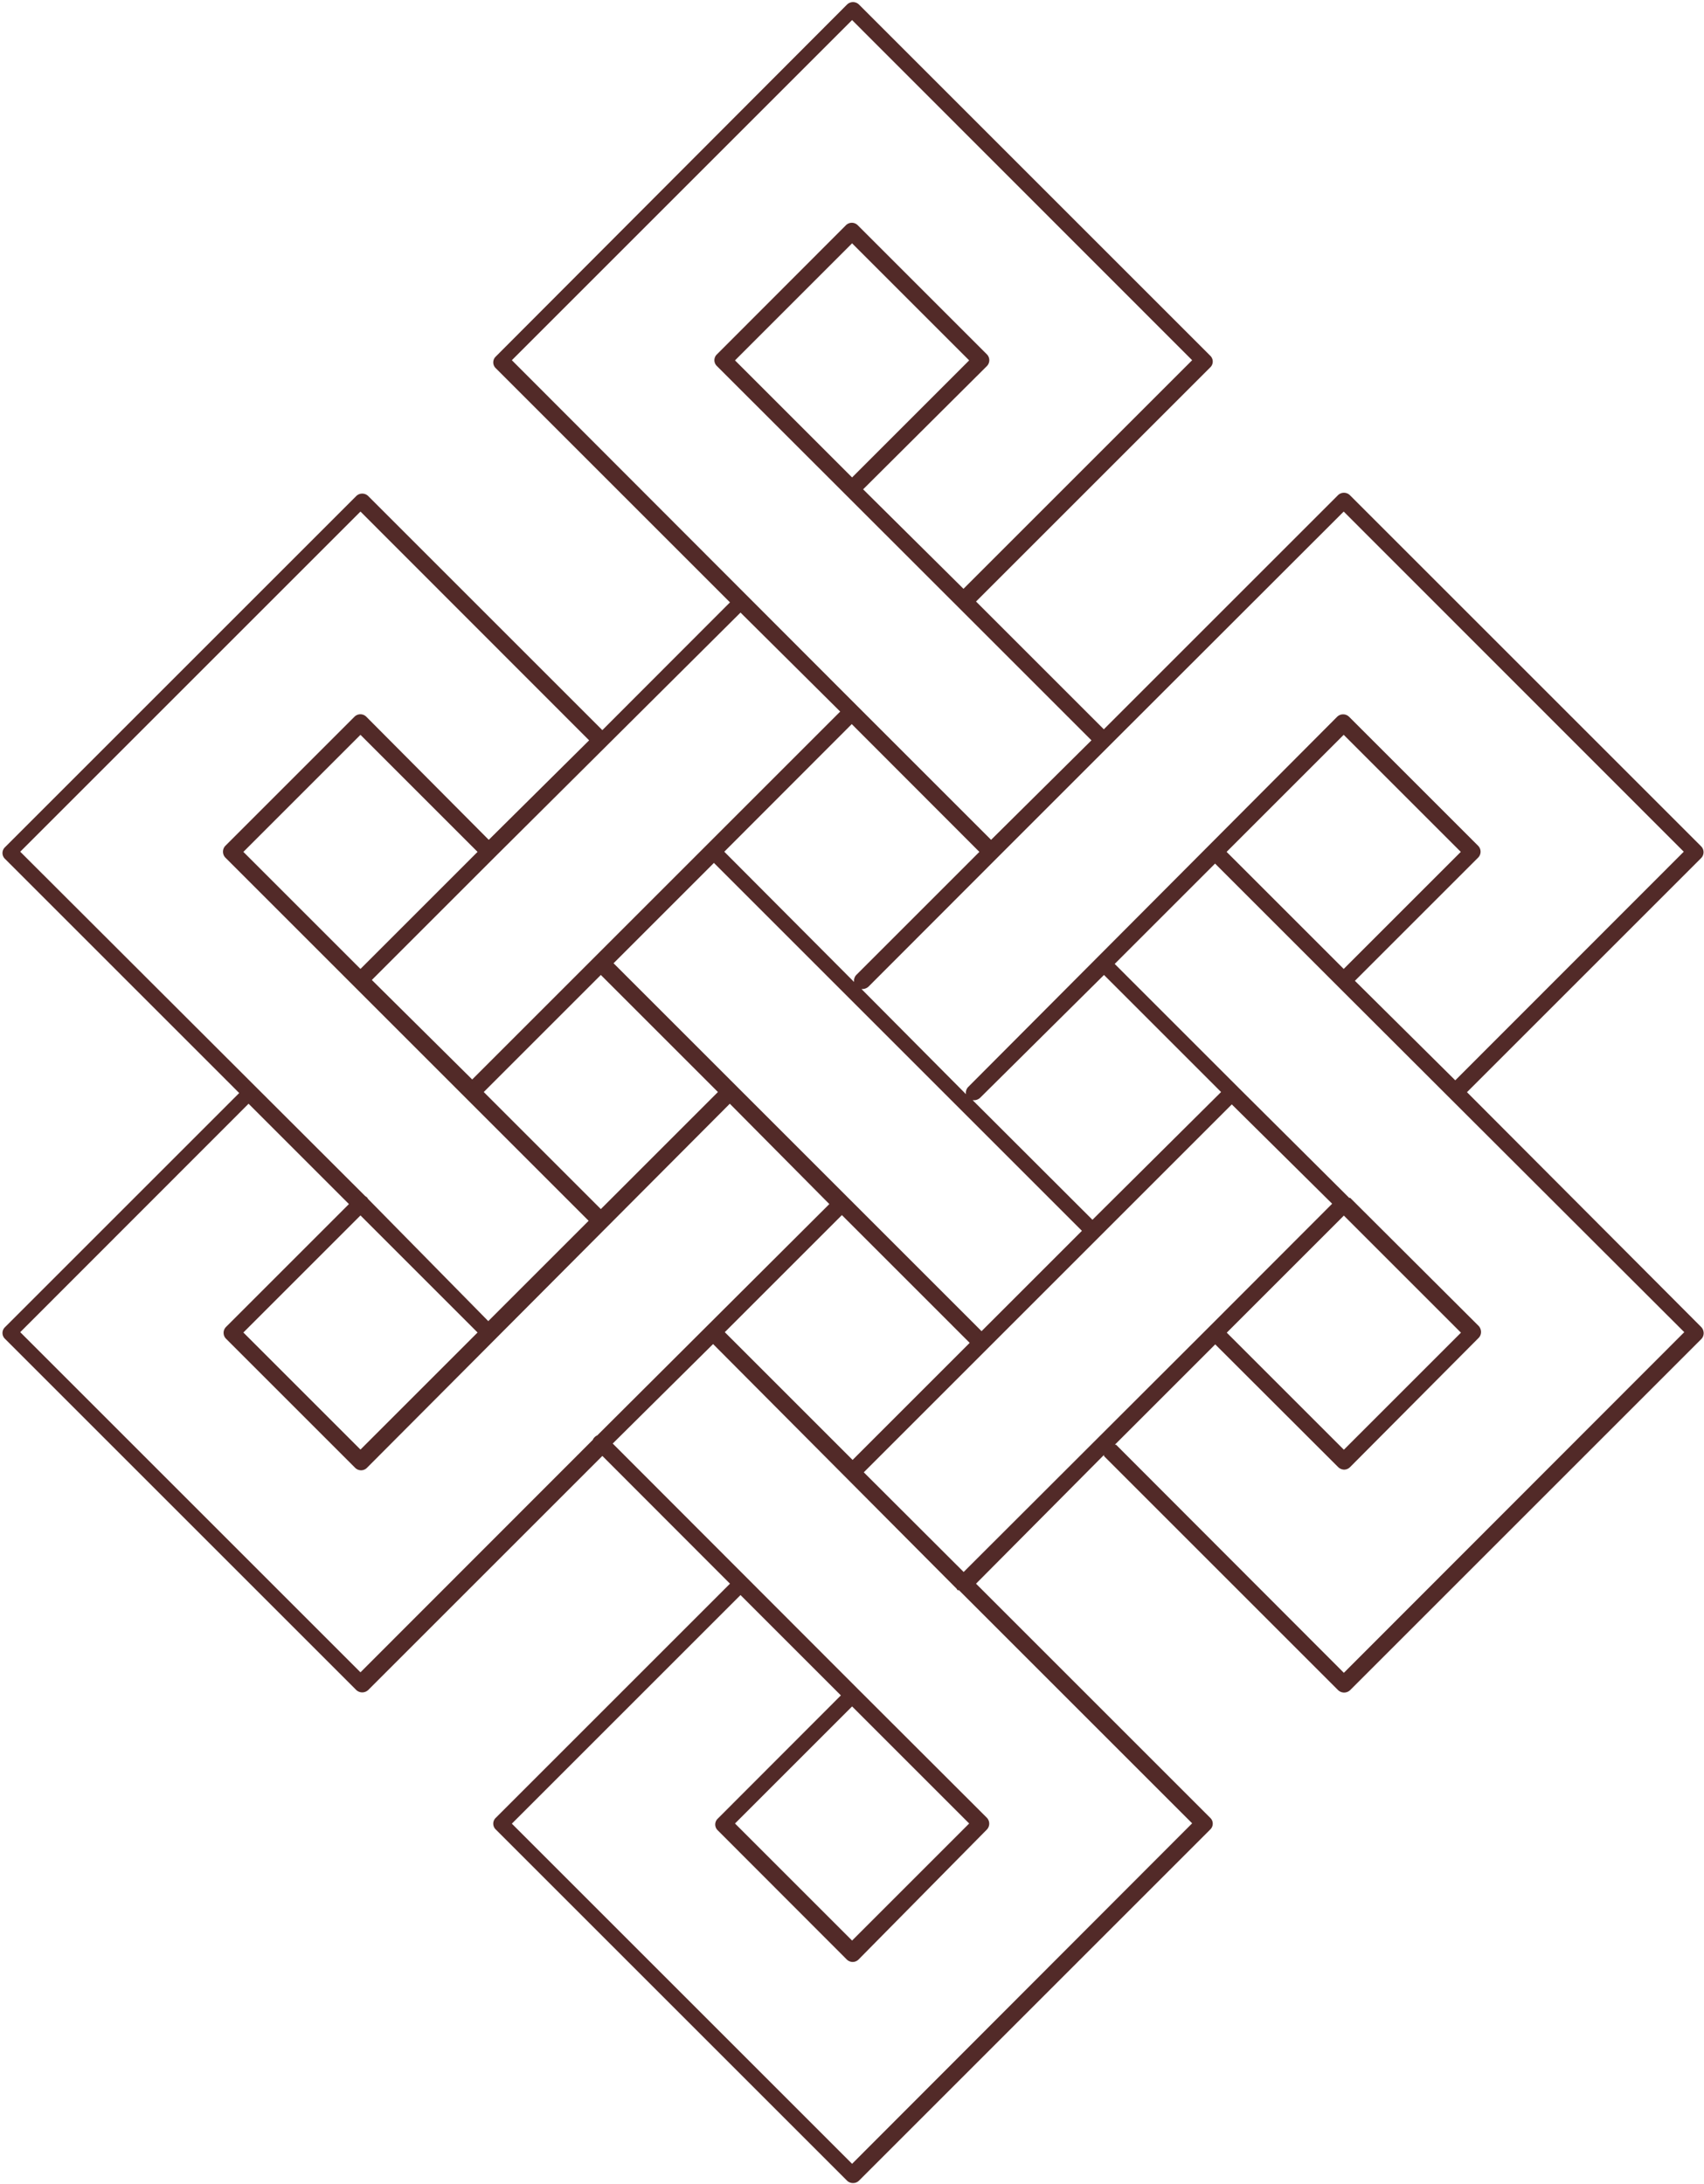 <?xml version="1.0" encoding="UTF-8"?> <svg xmlns="http://www.w3.org/2000/svg" viewBox="0 0 101.87 130.59"><defs><style>.cls-1{fill:#522a28;}</style></defs><g id="Слой_2" data-name="Слой 2"><g id="OBJECTS"><path class="cls-1" d="M87.7,65.31l14-14a.5.5,0,0,0,0-.7l-21-21a.51.51,0,0,0-.71,0l-14,14-7.64-7.64,14-14a.48.48,0,0,0,0-.7l-21-21a.51.51,0,0,0-.71,0l-21,21.05a.48.48,0,0,0,0,.7l14,14-7.63,7.64-14-14a.51.51,0,0,0-.71,0l-21,21a.48.48,0,0,0,0,.7l14,14-14,14a.48.48,0,0,0,0,.7l21,21a.52.52,0,0,0,.71,0l14-14,7.63,7.64-14,14a.48.48,0,0,0,0,.7l21,21a.5.5,0,0,0,.36.14.49.49,0,0,0,.35-.14l21-21a.48.48,0,0,0,0-.7l-14-14L66,87a.25.25,0,0,0,0,.07l14,14a.52.52,0,0,0,.71,0l21-21a.5.5,0,0,0,.14-.35.54.54,0,0,0-.14-.36ZM80.33,30.59l20.33,20.34L87,64.6l-6-5.95,7.37-7.37a.5.5,0,0,0,0-.7l-7.72-7.72a.51.51,0,0,0-.71,0L57.88,65a.5.5,0,0,0-.13.43L51.5,59.14a.55.55,0,0,0,.42-.14l7.71-7.72h0l6.66-6.66h0Zm0,27.35-7-7,7-7,7,7Zm-37,21.72,7-7,7.64,7.64-7,7Zm15.35-.06-22-22,6-6,22,22ZM35.92,72.3l-7-7,7-7,7,7Zm15-29,7.63,7.64-7.36,7.36a.51.51,0,0,0-.13.42L43.3,50.93ZM65.31,72.94l-7.16-7.15h.09a.54.54,0,0,0,.35-.14L66,58.3l7,7ZM50.94,1.2,71.27,21.54,57.6,35.21l-6-5.95L59,21.89a.5.5,0,0,0,0-.7l-7.72-7.72a.5.5,0,0,0-.71,0l-7.71,7.72a.48.48,0,0,0,0,.7L57.25,36.27l8,8-6,5.95-8-8L30.6,21.54Zm0,27.35-7-7,7-7,7,7Zm-.71,14-22,22-6-5.95,7.36-7.36h0L44.27,36.63ZM21.55,57.94l-7-7,7-7,7,7Zm0-27.35L35.22,44.27l-6,5.95L21.9,42.86a.5.5,0,0,0-.71,0l-7.72,7.72a.51.51,0,0,0,0,.7L21.19,59l14,14-6,6L22,71.69a.36.36,0,0,0-.07-.1l-.1-.07L1.21,50.93Zm7,49.09-7,7-7-7,7-7Zm-7,20.32L1.21,79.66,14.86,66l6,6-7.35,7.35a.5.5,0,0,0,0,.7l7.72,7.72a.51.51,0,0,0,.36.15.5.5,0,0,0,.35-.15L43.63,66l5.95,6L35.71,85.83a.46.46,0,0,0-.16.11.42.42,0,0,0-.11.16Zm29.39,29.39L30.6,109.05,44.27,95.38l6,6-7.36,7.37a.48.48,0,0,0,0,.7l7.71,7.72a.51.51,0,0,0,.36.15.5.5,0,0,0,.35-.15L59,109.4a.51.51,0,0,0,0-.7L51.29,101,36.63,86.32l6-5.95L57.19,95a.47.47,0,0,0,.06.09l.08,0,13.94,13.94Zm0-27.35,7,7-7,7-7-7Zm.7-14,22-22,6,5.94-7.35,7.36h0L57.61,94Zm35.7-8.35-7,7-7-7,7-7Zm-7,20.34L66.72,86.39l-.07,0,6-6L80,87.73a.53.53,0,0,0,.36.15.51.51,0,0,0,.35-.15L88.4,80a.5.5,0,0,0,.14-.35.54.54,0,0,0-.14-.36l-7.68-7.66s0,0,0,0l-.06,0L74,65h0l-7.36-7.36,6-6L80,59h0l20.69,20.66Z"></path></g></g></svg> 